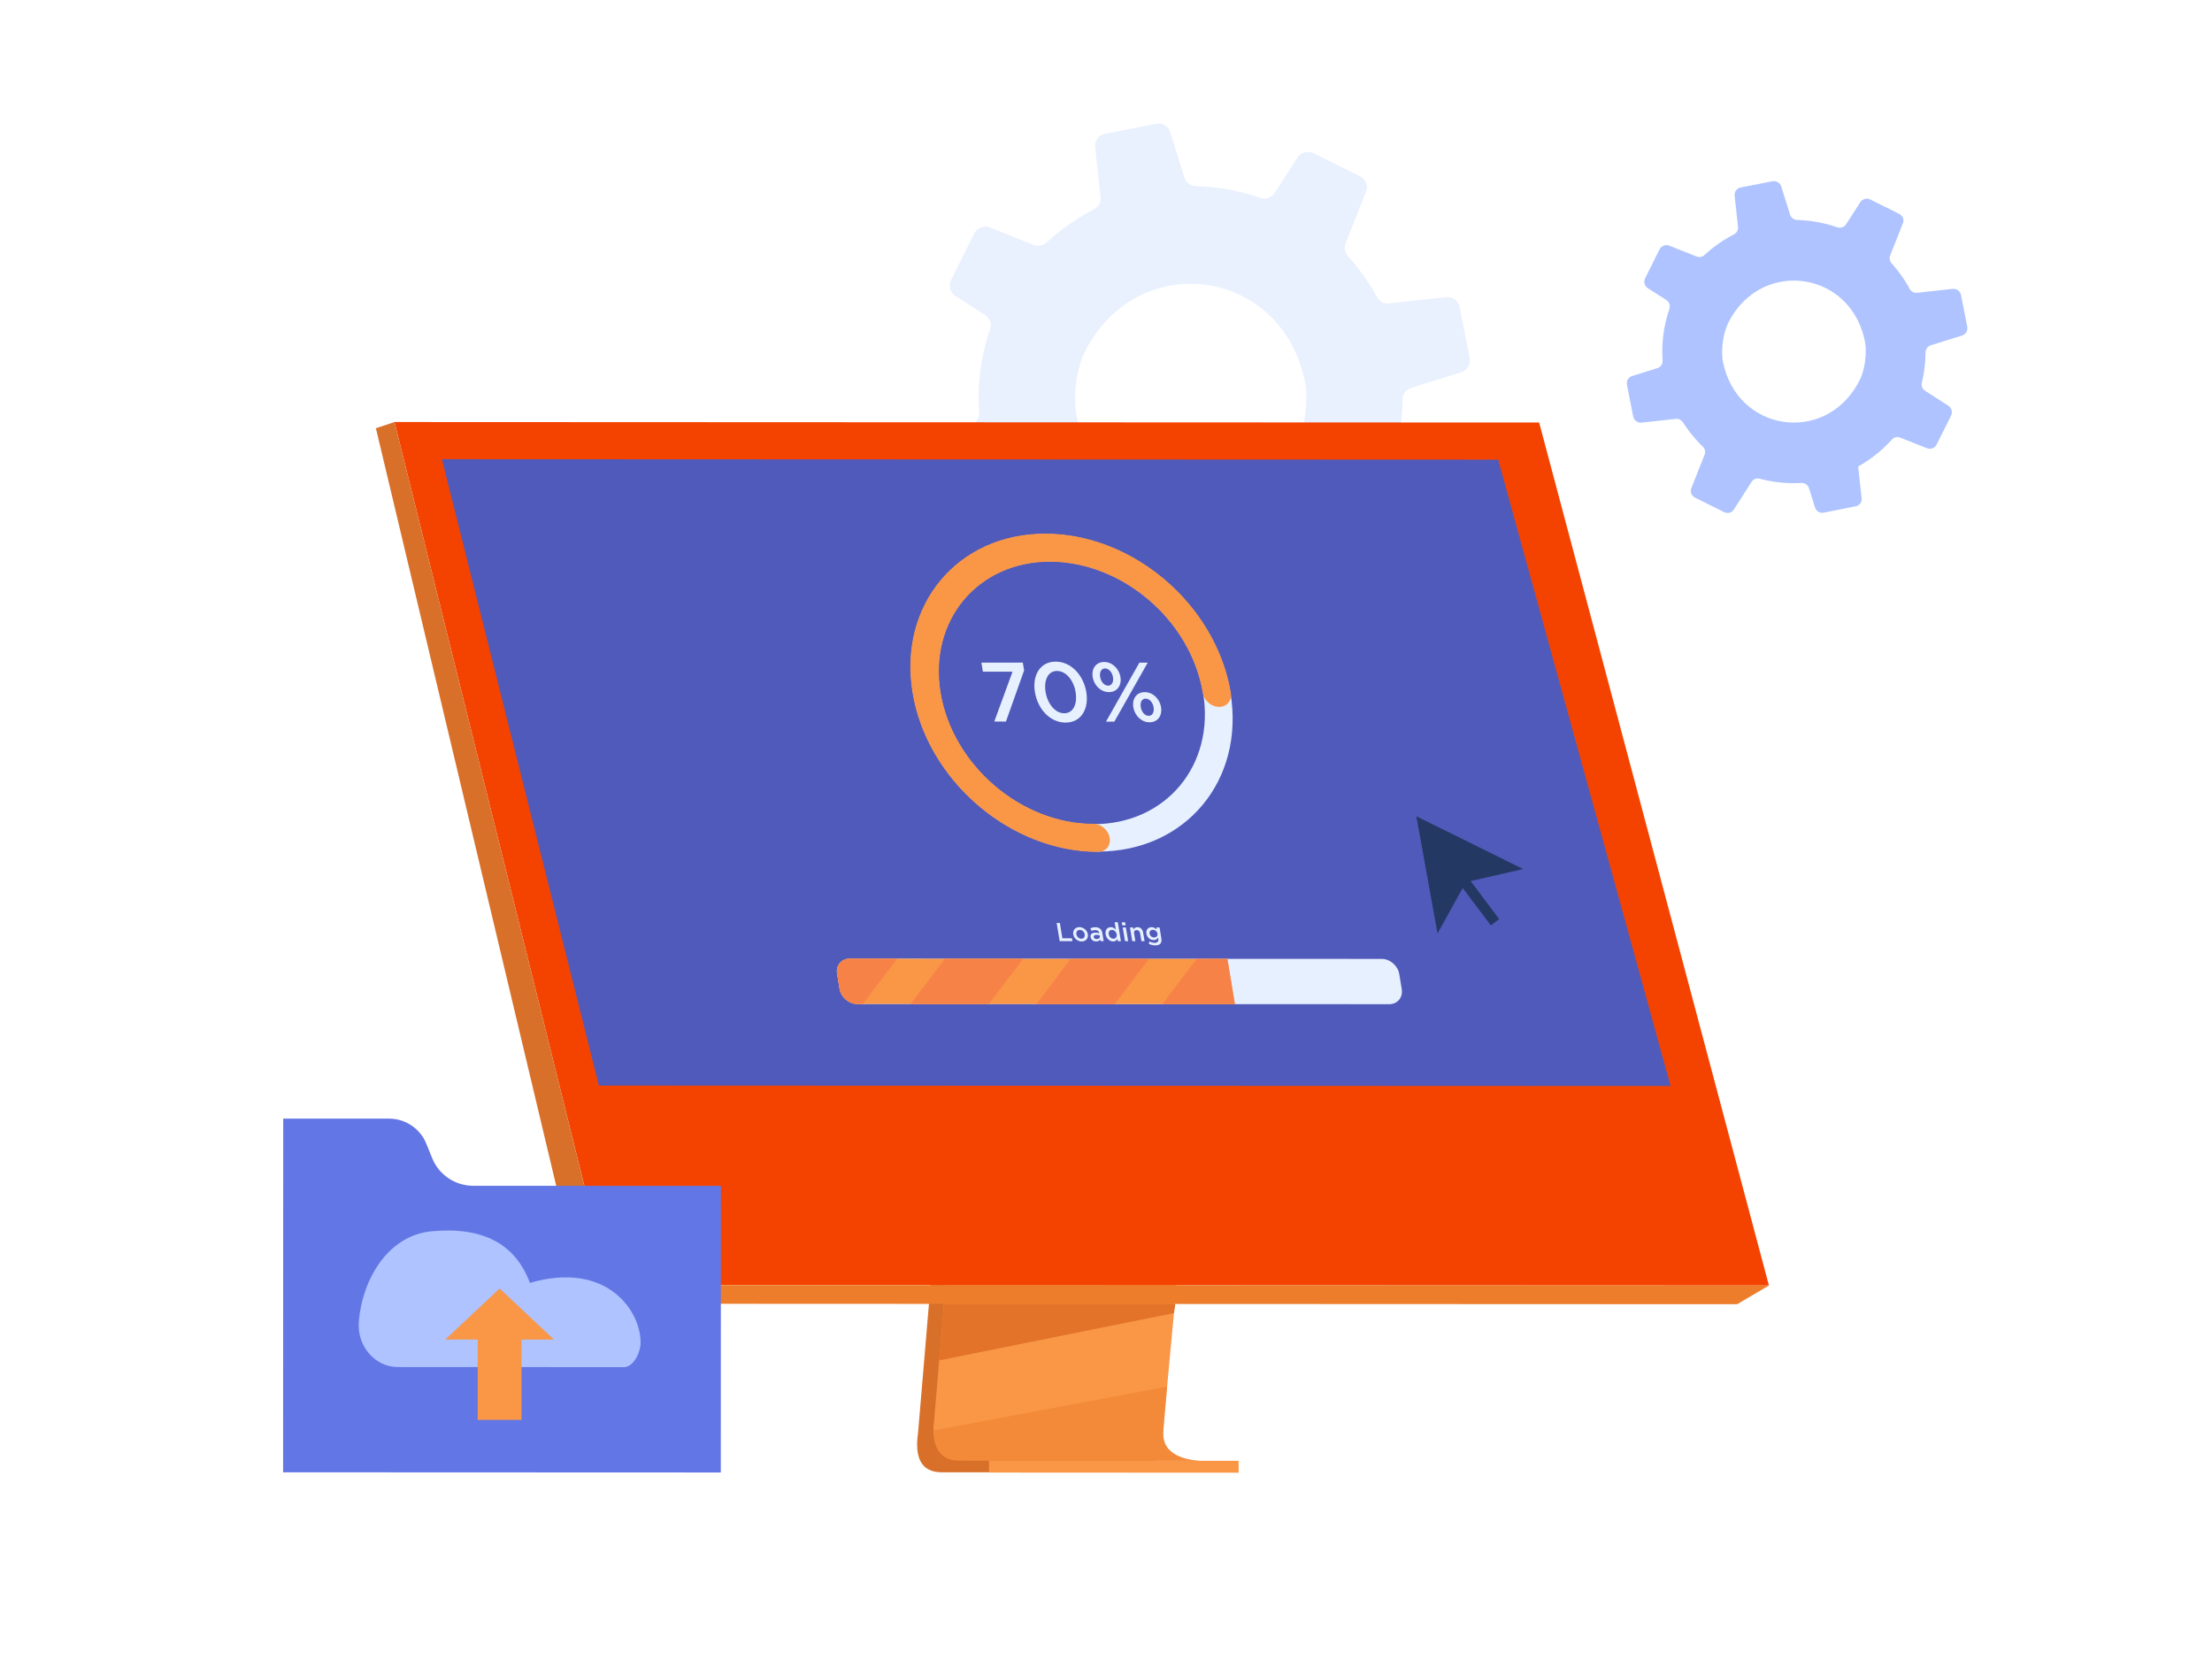 <svg version="1.2" baseProfile="tiny-ps" xmlns="http://www.w3.org/2000/svg" viewBox="0 0 500 377" width="500" height="377">
	<title>11138-ai</title>
	<style>
		tspan { white-space:pre }
		.shp0 { fill: #91b5f8 } 
		.shp1 { fill: #aec3ff } 
		.shp2 { fill: #d8702a } 
		.shp3 { fill: #f99746 } 
		.shp4 { fill: #f44301 } 
		.shp5 { fill: #ed7d2b } 
		.shp6 { fill: #e27329 } 
		.shp7 { fill: #505aba } 
		.shp8 { fill: #e6f0ff } 
		.shp9 { fill: #f78248 } 
		.shp10 { fill: #6376e5 } 
		.shp11 { fill: #233862 } 
	</style>
	<g id="‘лой_1">
		<g id="&lt;Group&gt;">
			<g id="&lt;Group&gt;" style="opacity: 0.2">
				<path id="&lt;Compound Path&gt;" fill-rule="evenodd" class="shp0" d="M210.62 113.59L208.4 102.28L208.35 102.01C208.09 100.63 208.89 99.28 210.23 98.86L219.42 95.99C219.57 95.95 219.72 95.89 219.85 95.82C220.8 95.32 221.4 94.31 221.31 93.23C220.89 86.84 221.73 80.45 223.82 74.4C223.9 74.15 223.94 73.89 223.96 73.64C224 72.68 223.52 71.74 222.7 71.2L215.93 66.87C215.04 66.29 214.58 65.25 214.69 64.25C214.73 63.94 214.81 63.62 214.96 63.32L220.21 52.78C220.85 51.48 222.4 50.88 223.76 51.42L233.7 55.37C234.68 55.75 235.79 55.54 236.56 54.82C237.69 53.79 238.84 52.81 240.07 51.87C242.37 50.12 244.78 48.61 247.26 47.34L247.27 47.33C248.3 46.8 248.9 45.71 248.77 44.55L247.6 33.76L247.55 33.22C247.38 31.83 248.33 30.53 249.72 30.26L261.29 27.98C262.7 27.71 264.1 28.53 264.52 29.91L267.72 40.14C268.07 41.28 269.12 42.06 270.3 42.07C275.27 42.21 280.21 43.1 284.92 44.75C286.12 45.15 287.44 44.7 288.13 43.62L293.28 35.61C294.07 34.39 295.63 33.98 296.9 34.62L307.49 39.88C308.74 40.51 309.3 41.99 308.79 43.27L304.17 54.96C303.77 55.95 303.98 57.08 304.69 57.88C305.57 58.85 306.42 59.87 307.23 60.94C308.76 62.95 310.11 65.03 311.27 67.16C311.79 68.14 312.85 68.71 313.95 68.57L326.92 67.15C328.35 67 329.65 67.96 329.92 69.36L332.21 80.96C332.45 82.19 331.81 83.43 330.71 83.96C330.59 84.02 330.47 84.08 330.34 84.11L318.99 87.66C317.93 87.99 317.16 88.9 317.06 89.99C317.04 90.09 317.03 90.18 317.04 90.28C317.04 90.57 317.04 90.85 317.01 91.14C316.93 94.56 316.48 97.98 315.68 101.32C315.4 102.43 315.88 103.61 316.87 104.23L325.33 109.67C326.53 110.44 326.95 112.01 326.31 113.28L325.15 115.63L321.06 123.8C320.43 125.09 318.91 125.67 317.57 125.14L307.78 121.26C306.73 120.84 305.55 121.14 304.8 121.97C302.83 124.16 300.6 126.22 298.16 128.08C296.34 129.46 294.44 130.7 292.5 131.78L292.75 134.05L293.76 143.34C293.9 144.49 293.27 145.58 292.26 146.06C292.05 146.17 291.83 146.24 291.59 146.28L279.95 148.6C278.57 148.86 277.22 148.03 276.79 146.71L274.62 139.71C274.25 138.54 273.1 137.73 271.87 137.79C266.74 138.08 261.62 137.55 256.71 136.24C255.54 135.92 254.33 136.38 253.72 137.38L247.2 147.51C246.47 148.64 245.01 149.04 243.8 148.44L233.1 143.1C231.83 142.47 231.26 140.98 231.79 139.69L236.59 127.53C237.02 126.49 236.75 125.3 235.93 124.52C234.18 122.85 232.55 121 231.02 119.01C230.2 117.93 229.44 116.84 228.72 115.72C228.16 114.84 227.15 114.35 226.11 114.46L213.68 115.82C212.23 115.97 210.92 115.02 210.62 113.59ZM251.19 71.35C248.89 73.56 246.87 76.26 245.23 79.5C244.88 80.18 244.56 80.99 244.27 81.84C243.07 85.56 242.63 90.41 243.3 93.74C248.47 119.24 280.35 123.83 292.59 101.29C292.78 100.92 292.98 100.54 293.17 100.16C294.95 96.59 295.76 90.43 295.01 86.52C294.62 84.47 294.05 82.55 293.34 80.77C286.2 63.01 264.33 58.82 251.19 71.35Z" />
			</g>
			<g id="&lt;Group&gt;">
				<path id="&lt;Compound Path&gt;" fill-rule="evenodd" class="shp1" d="M369.17 94.14L367.79 87.11L367.76 86.94C367.6 86.08 368.1 85.24 368.92 84.99L374.63 83.21C374.73 83.18 374.82 83.14 374.9 83.1C375.49 82.79 375.86 82.16 375.81 81.49C375.55 77.52 376.07 73.55 377.36 69.8C377.41 69.64 377.44 69.48 377.45 69.32C377.48 68.73 377.18 68.14 376.67 67.81L372.46 65.12C371.91 64.76 371.63 64.12 371.69 63.49C371.72 63.3 371.77 63.1 371.86 62.91L375.12 56.37C375.52 55.56 376.49 55.19 377.33 55.53L383.5 57.98C384.11 58.22 384.8 58.08 385.28 57.64C385.98 57 386.69 56.39 387.45 55.81C388.88 54.72 390.38 53.78 391.92 52.99L391.93 52.99C392.57 52.66 392.94 51.98 392.86 51.26L392.13 44.56L392.1 44.22C392 43.36 392.58 42.55 393.45 42.38L400.63 40.97C401.51 40.8 402.38 41.31 402.64 42.17L404.63 48.52C404.85 49.23 405.49 49.71 406.23 49.72C409.32 49.8 412.38 50.36 415.31 51.38C416.05 51.63 416.87 51.35 417.3 50.68L420.5 45.71C420.99 44.95 421.96 44.69 422.75 45.09L429.33 48.36C430.1 48.75 430.45 49.67 430.13 50.47L427.26 57.72C427.02 58.34 427.15 59.04 427.59 59.53C428.13 60.14 428.66 60.77 429.16 61.43C430.11 62.68 430.95 63.97 431.67 65.3C432 65.91 432.65 66.26 433.33 66.18L441.39 65.29C442.28 65.2 443.08 65.79 443.26 66.66L444.68 73.87C444.82 74.64 444.43 75.4 443.74 75.74C443.67 75.77 443.59 75.81 443.51 75.83L436.46 78.03C435.81 78.23 435.33 78.8 435.26 79.48C435.26 79.54 435.25 79.6 435.25 79.66C435.25 79.84 435.25 80.01 435.23 80.19C435.19 82.32 434.91 84.44 434.41 86.51C434.23 87.2 434.53 87.93 435.15 88.32L440.4 91.7C441.15 92.18 441.41 93.15 441.01 93.94L440.29 95.4L437.75 100.48C437.36 101.28 436.42 101.63 435.58 101.31L429.5 98.9C428.85 98.63 428.12 98.82 427.65 99.34C426.43 100.7 425.05 101.97 423.53 103.13C422.4 103.99 421.22 104.76 420.02 105.43L420.17 106.84L420.8 112.61C420.88 113.32 420.49 114 419.87 114.3C419.74 114.36 419.6 114.4 419.45 114.43L412.22 115.87C411.36 116.03 410.52 115.52 410.26 114.7L408.91 110.36C408.68 109.62 407.97 109.12 407.2 109.16C404.02 109.34 400.84 109.01 397.79 108.2C397.06 108 396.31 108.29 395.93 108.91L391.89 115.2C391.43 115.9 390.52 116.15 389.77 115.77L383.13 112.46C382.34 112.07 381.99 111.14 382.31 110.34L385.3 102.79C385.56 102.14 385.39 101.41 384.88 100.92C383.8 99.88 382.78 98.74 381.84 97.5C381.33 96.83 380.85 96.15 380.41 95.45C380.06 94.91 379.43 94.61 378.79 94.67L371.07 95.52C370.17 95.61 369.35 95.02 369.17 94.14ZM394.36 67.9C392.93 69.27 391.68 70.95 390.66 72.96C390.44 73.39 390.25 73.89 390.07 74.42C389.32 76.73 389.05 79.74 389.46 81.81C392.67 97.64 412.47 100.49 420.07 86.49C420.19 86.26 420.31 86.03 420.43 85.79C421.53 83.58 422.04 79.75 421.57 77.32C421.33 76.05 420.97 74.86 420.54 73.75C416.1 62.72 402.52 60.12 394.36 67.9Z" />
			</g>
			<g id="&lt;Group&gt;">
				<g id="&lt;Group&gt;">
					<g id="&lt;Group&gt;">
						<path id="&lt;Path&gt;" class="shp2" d="M220.02 175.92L207.52 323.79C206.65 329.77 208.44 332.76 212.88 332.77C220.19 332.79 238.39 332.8 267.46 332.8C261.96 331.55 259.24 329.53 259.31 326.73C259.39 323.43 264.26 272.7 273.91 174.54L220.02 175.92Z" />
					</g>
					<g id="&lt;Group&gt;">
						<path id="&lt;Path&gt;" class="shp3" d="M271.57 330.17C269.41 330.18 227.19 330.23 216.51 330.09C211.86 330.03 211.04 325.95 211 323.31C210.99 322.47 211.04 321.74 211.15 321.11L211.47 317.27L212.3 307.47L213.03 298.82L213.97 287.7L214.76 278.31L223.65 173.23L277.54 171.86C273.47 212.94 270 248.43 267.12 278.33C266.64 283.33 266.19 288.12 265.76 292.59C265.62 294.02 265.49 295.42 265.36 296.78C264.96 301.02 264.6 304.92 264.28 308.36C264.11 310.17 263.96 311.86 263.82 313.4C263.27 319.45 262.94 323.31 262.94 324.05C262.94 324.48 262.97 324.87 263.04 325.24C263.93 329.96 270.76 330.17 271.57 330.17Z" />
					</g>
					<g id="&lt;Group&gt;">
						<path id="&lt;Path&gt;" class="shp4" d="M89.17 95.39L119.43 217.09L123.57 233.76L137.66 290.44L399.85 290.55L347.91 95.5L89.17 95.39Z" />
					</g>
					<g id="&lt;Group&gt;">
						<path id="&lt;Path&gt;" class="shp2" d="M89.17 95.39L84.97 96.79L132.07 294.67L137.66 290.44L89.17 95.39Z" />
					</g>
					<g id="&lt;Group&gt;">
						<path id="&lt;Path&gt;" class="shp5" d="M132.07 294.67L392.65 294.78L399.85 290.55L137.66 290.44L132.07 294.67Z" />
					</g>
					<g id="&lt;Group&gt;">
						<path id="&lt;Path&gt;" class="shp3" d="M223.56 332.83L279.98 332.86L279.98 330.18L223.56 330.15L223.56 332.83Z" />
					</g>
					<g id="&lt;Group&gt;">
						<path id="&lt;Path&gt;" class="shp6" d="M265.66 294.73L265.36 296.78L212.3 307.47L213.03 298.82L213.38 294.71L265.66 294.73Z" />
					</g>
					<g id="&lt;Group&gt;" style="opacity: 0.502">
						<path id="&lt;Path&gt;" class="shp5" d="M271.57 330.17C269.41 330.18 227.19 330.23 216.51 330.09C211.86 330.03 211.04 325.95 211 323.31L263.82 313.4C263.27 319.45 262.94 323.31 262.94 324.05C262.94 324.48 262.97 324.87 263.04 325.24C263.93 329.96 270.76 330.17 271.57 330.17Z" />
					</g>
					<g id="&lt;Group&gt;">
						<path id="&lt;Path&gt;" class="shp7" d="M377.62 245.46L135.37 245.36L126.73 210.88L123.38 197.54L122.02 192.1L113.14 156.66L112.68 154.81L107.98 136.08L105.88 127.7L104.09 120.55L99.89 103.79L338.65 103.89L343.26 120.65L345.23 127.8L347.54 136.18L362.74 191.4L362.74 191.4L364.03 196.08L364.63 198.25L375.12 236.37L377.62 245.46Z" />
					</g>
				</g>
				<g id="&lt;Group&gt;">
					<g id="&lt;Group&gt;">
						<g id="&lt;Group&gt;">
							<g id="&lt;Group&gt;">
								<path id="&lt;Compound Path&gt;" fill-rule="evenodd" class="shp8" d="M248.18 192.47C228.39 192.46 209.62 176.36 206.35 156.57C203.07 136.78 216.51 120.68 236.3 120.69C256.1 120.7 274.86 136.81 278.14 156.6C281.41 176.39 267.97 192.48 248.18 192.47ZM237.33 126.88C220.95 126.87 209.83 140.19 212.54 156.57C215.25 172.95 230.78 186.28 247.16 186.28C263.54 186.29 274.66 172.97 271.95 156.59C269.24 140.22 253.71 126.89 237.33 126.88Z" />
							</g>
						</g>
						<g id="&lt;Group&gt;">
							<g id="&lt;Group&gt;">
								<path id="&lt;Path&gt;" class="shp3" d="M248.19 192.55C228.36 192.55 209.55 176.4 206.27 156.57C202.98 136.73 216.45 120.6 236.29 120.61C247.07 120.61 257.97 125.39 266.22 133.71C272.58 140.13 276.84 148.26 278.22 156.6C278.51 158.35 277.32 159.77 275.57 159.77C273.81 159.77 272.16 158.35 271.87 156.59C270.73 149.73 267.22 143.04 261.99 137.75C255.2 130.9 246.21 126.97 237.34 126.96C221.01 126.96 209.92 140.24 212.62 156.57C215.32 172.9 230.81 186.2 247.14 186.2C248.9 186.2 250.55 187.63 250.84 189.38C251.14 191.13 249.95 192.55 248.19 192.55Z" />
							</g>
						</g>
					</g>
					<g id="&lt;Group&gt;">
						<g id="&lt;Group&gt;">
							<path id="&lt;Path&gt;" class="shp8" d="M316.29 220.14L316.85 223.57C317.16 225.44 315.89 226.97 314.01 226.97L193.76 226.92C191.88 226.92 190.1 225.39 189.79 223.52L189.22 220.08C188.91 218.21 190.19 216.68 192.06 216.68L312.32 216.73C314.19 216.73 315.98 218.26 316.29 220.14Z" />
						</g>
						<g id="&lt;Group&gt;">
							<g id="&lt;Group&gt;">
								<path id="&lt;Path&gt;" class="shp3" d="M277.44 216.72L279.13 226.96L193.76 226.92C191.88 226.92 190.1 225.39 189.79 223.52L189.22 220.08C188.91 218.21 190.19 216.68 192.06 216.68L277.44 216.72Z" />
							</g>
							<g id="&lt;Group&gt;">
								<path id="&lt;Path&gt;" class="shp9" d="M259.72 216.71L251.97 226.95L234.29 226.94L242.05 216.7L259.72 216.71Z" />
							</g>
							<g id="&lt;Group&gt;">
								<path id="&lt;Path&gt;" class="shp9" d="M277.44 216.72L279.13 226.96L262.75 226.95L270.5 216.71L277.44 216.72Z" />
							</g>
							<g id="&lt;Group&gt;">
								<path id="&lt;Path&gt;" class="shp9" d="M231.26 216.7L223.51 226.93L205.84 226.93L213.59 216.69L231.26 216.7Z" />
							</g>
							<g id="&lt;Group&gt;">
								<path id="&lt;Path&gt;" class="shp9" d="M202.8 216.69L195.05 226.92L193.76 226.92C191.88 226.92 190.1 225.39 189.79 223.52L189.22 220.08C188.91 218.21 190.19 216.68 192.06 216.68L202.8 216.69Z" />
							</g>
						</g>
					</g>
					<g id="&lt;Group&gt;">
						<path id="&lt;Compound Path&gt;" class="shp8" d="M228.87 151.82L222.17 151.81L221.83 149.76L231.19 149.76L231.49 151.53L227.38 163.09L224.75 163.08L228.87 151.82Z" />
						<path id="&lt;Compound Path&gt;" fill-rule="evenodd" class="shp8" d="M233.93 156.43C233.3 152.62 235.12 149.53 238.62 149.54C242.1 149.54 244.91 152.58 245.55 156.43C246.18 160.24 244.37 163.32 240.86 163.32C237.36 163.32 234.57 160.27 233.93 156.43ZM243.13 156.43C242.7 153.8 240.99 151.65 238.93 151.65C236.88 151.65 235.91 153.74 236.35 156.43C236.79 159.05 238.48 161.21 240.55 161.21C242.63 161.21 243.57 159.09 243.13 156.43Z" />
						<path id="&lt;Compound Path&gt;" fill-rule="evenodd" class="shp8" d="M246.98 153.02C246.68 151.18 247.7 149.62 249.58 149.62C251.45 149.62 252.96 151.16 253.27 153.03C253.57 154.87 252.56 156.43 250.67 156.43C248.8 156.43 247.29 154.89 246.98 153.02ZM251.57 153.02C251.4 151.96 250.64 151.08 249.79 151.08C248.89 151.08 248.5 151.96 248.68 153.02C248.86 154.11 249.61 154.97 250.47 154.97C251.36 154.97 251.75 154.09 251.57 153.02ZM257.55 149.77L259.43 149.77L251.89 163.1L250 163.1L257.55 149.77ZM256.17 159.84C255.86 158 256.88 156.43 258.76 156.44C260.63 156.44 262.14 157.98 262.45 159.84C262.76 161.69 261.74 163.25 259.85 163.25C257.99 163.25 256.48 161.71 256.17 159.84ZM260.76 159.84C260.58 158.78 259.82 157.9 258.97 157.9C258.07 157.9 257.68 158.78 257.86 159.84C258.04 160.93 258.79 161.79 259.65 161.79C260.54 161.79 260.93 160.91 260.76 159.84Z" />
					</g>
					<g id="&lt;Group&gt;">
						<path id="&lt;Compound Path&gt;" class="shp8" d="M238.85 208.61L239.57 208.61L240.14 212.06L242.3 212.06L242.41 212.72L239.53 212.72L238.85 208.61Z" />
						<path id="&lt;Compound Path&gt;" fill-rule="evenodd" class="shp8" d="M242.6 211.17C242.45 210.29 243.03 209.55 243.98 209.55C244.93 209.56 245.75 210.28 245.9 211.17C246.05 212.06 245.46 212.79 244.51 212.79C243.56 212.79 242.74 212.07 242.6 211.17ZM245.19 211.17C245.1 210.63 244.63 210.18 244.08 210.18C243.51 210.18 243.22 210.62 243.31 211.17C243.4 211.71 243.87 212.17 244.42 212.17C244.99 212.17 245.28 211.72 245.19 211.17Z" />
						<path id="&lt;Compound Path&gt;" fill-rule="evenodd" class="shp8" d="M248.77 212.72L248.71 212.34C248.54 212.59 248.25 212.78 247.78 212.78C247.19 212.78 246.62 212.45 246.52 211.81C246.4 211.13 246.88 210.8 247.61 210.8C247.98 210.8 248.23 210.85 248.48 210.93L248.47 210.87C248.4 210.44 248.09 210.21 247.6 210.21C247.26 210.21 247.01 210.28 246.75 210.4L246.46 209.83C246.77 209.68 247.09 209.57 247.6 209.57C248.51 209.57 249.04 210.06 249.17 210.88L249.48 212.72L248.77 212.72ZM248.58 211.42C248.38 211.35 248.12 211.3 247.85 211.3C247.4 211.3 247.17 211.48 247.22 211.79C247.27 212.09 247.56 212.25 247.89 212.25C248.36 212.25 248.67 211.99 248.61 211.6L248.58 211.42Z" />
						<path id="&lt;Compound Path&gt;" fill-rule="evenodd" class="shp8" d="M249.91 211.16C249.74 210.14 250.34 209.56 251.08 209.56C251.59 209.56 251.96 209.82 252.23 210.1L251.95 208.44L252.66 208.44L253.37 212.72L252.66 212.72L252.57 212.2C252.4 212.53 252.12 212.79 251.61 212.79C250.89 212.78 250.08 212.2 249.91 211.16ZM252.41 211.17C252.31 210.57 251.83 210.17 251.35 210.17C250.86 210.17 250.52 210.55 250.63 211.18C250.72 211.78 251.2 212.17 251.68 212.17C252.16 212.17 252.51 211.77 252.41 211.17Z" />
						<path id="&lt;Compound Path&gt;" class="shp8" d="M253.56 208.47L254.33 208.47L254.44 209.15L253.68 209.15L253.56 208.47ZM253.78 209.62L254.49 209.62L255.01 212.72L254.3 212.72L253.78 209.62Z" />
						<path id="&lt;Compound Path&gt;" class="shp8" d="M255.42 209.62L256.13 209.62L256.21 210.1C256.36 209.81 256.61 209.56 257.09 209.56C257.79 209.56 258.27 210.03 258.39 210.75L258.72 212.72L258.01 212.72L257.71 210.96C257.63 210.48 257.35 210.21 256.93 210.21C256.51 210.21 256.27 210.49 256.35 210.97L256.64 212.72L255.93 212.72L255.42 209.62Z" />
						<path id="&lt;Compound Path&gt;" fill-rule="evenodd" class="shp8" d="M259.66 213.3L259.84 212.77C260.2 212.98 260.57 213.1 261 213.1C261.63 213.1 261.92 212.77 261.82 212.15L261.78 211.91C261.58 212.24 261.29 212.48 260.78 212.48C260.05 212.48 259.28 211.94 259.13 211.02C258.98 210.1 259.58 209.56 260.3 209.56C260.82 209.56 261.18 209.8 261.47 210.09L261.4 209.63L262.11 209.63L262.51 212.09C262.6 212.61 262.53 213 262.31 213.26C262.08 213.54 261.67 213.68 261.11 213.67C260.6 213.67 260.1 213.55 259.66 213.3ZM261.64 211.02C261.55 210.51 261.08 210.16 260.59 210.16C260.09 210.16 259.76 210.5 259.85 211.02C259.93 211.53 260.38 211.88 260.87 211.88C261.36 211.88 261.72 211.53 261.64 211.02Z" />
					</g>
				</g>
			</g>
			<g id="&lt;Group&gt;">
				<g id="&lt;Group&gt;">
					<g id="&lt;Group&gt;">
						<path id="&lt;Path&gt;" class="shp10" d="M97.68 261.74L96.38 258.53C94.99 255.08 91.65 252.83 87.94 252.83L64.02 252.82L64.01 267.99L63.99 332.77L162.93 332.81L162.95 268.03L106.97 268.01C102.88 268.01 99.2 265.53 97.68 261.74Z" />
					</g>
				</g>
				<g id="&lt;Group&gt;">
					<path id="&lt;Path&gt;" class="shp1" d="M89.92 308.98L141.04 309C143.15 309 144.77 305.78 144.8 303.5C144.89 296.34 137.2 284.9 119.78 289.96C116.5 281.11 109.11 277.22 97.59 278.29C87.45 279.23 81.79 289.57 81.1 298.8C80.7 304.3 84.81 308.98 89.92 308.98Z" />
				</g>
				<g id="&lt;Group&gt;">
					<g id="&lt;Group&gt;">
						<path id="&lt;Path&gt;" class="shp3" d="M107.99 298.17L117.89 298.18L117.88 320.92L107.98 320.92L107.99 298.17Z" />
					</g>
					<g id="&lt;Group&gt;">
						<path id="&lt;Path&gt;" class="shp3" d="M125.23 302.77L100.65 302.76L112.94 291.22L125.23 302.77Z" />
					</g>
				</g>
			</g>
			<g id="&lt;Group&gt;">
				<g id="&lt;Group&gt;">
					<path id="&lt;Path&gt;" class="shp11" d="M344.28 196.42L331.36 199.38L324.94 210.97L320.15 184.49L344.28 196.42Z" />
				</g>
				<g id="&lt;Group&gt;">
					<path id="&lt;Path&gt;" class="shp11" d="M338.88 207.73L336.99 209.15L328.78 198.25L330.67 196.83L338.88 207.73Z" />
				</g>
			</g>
		</g>
	</g>
</svg>